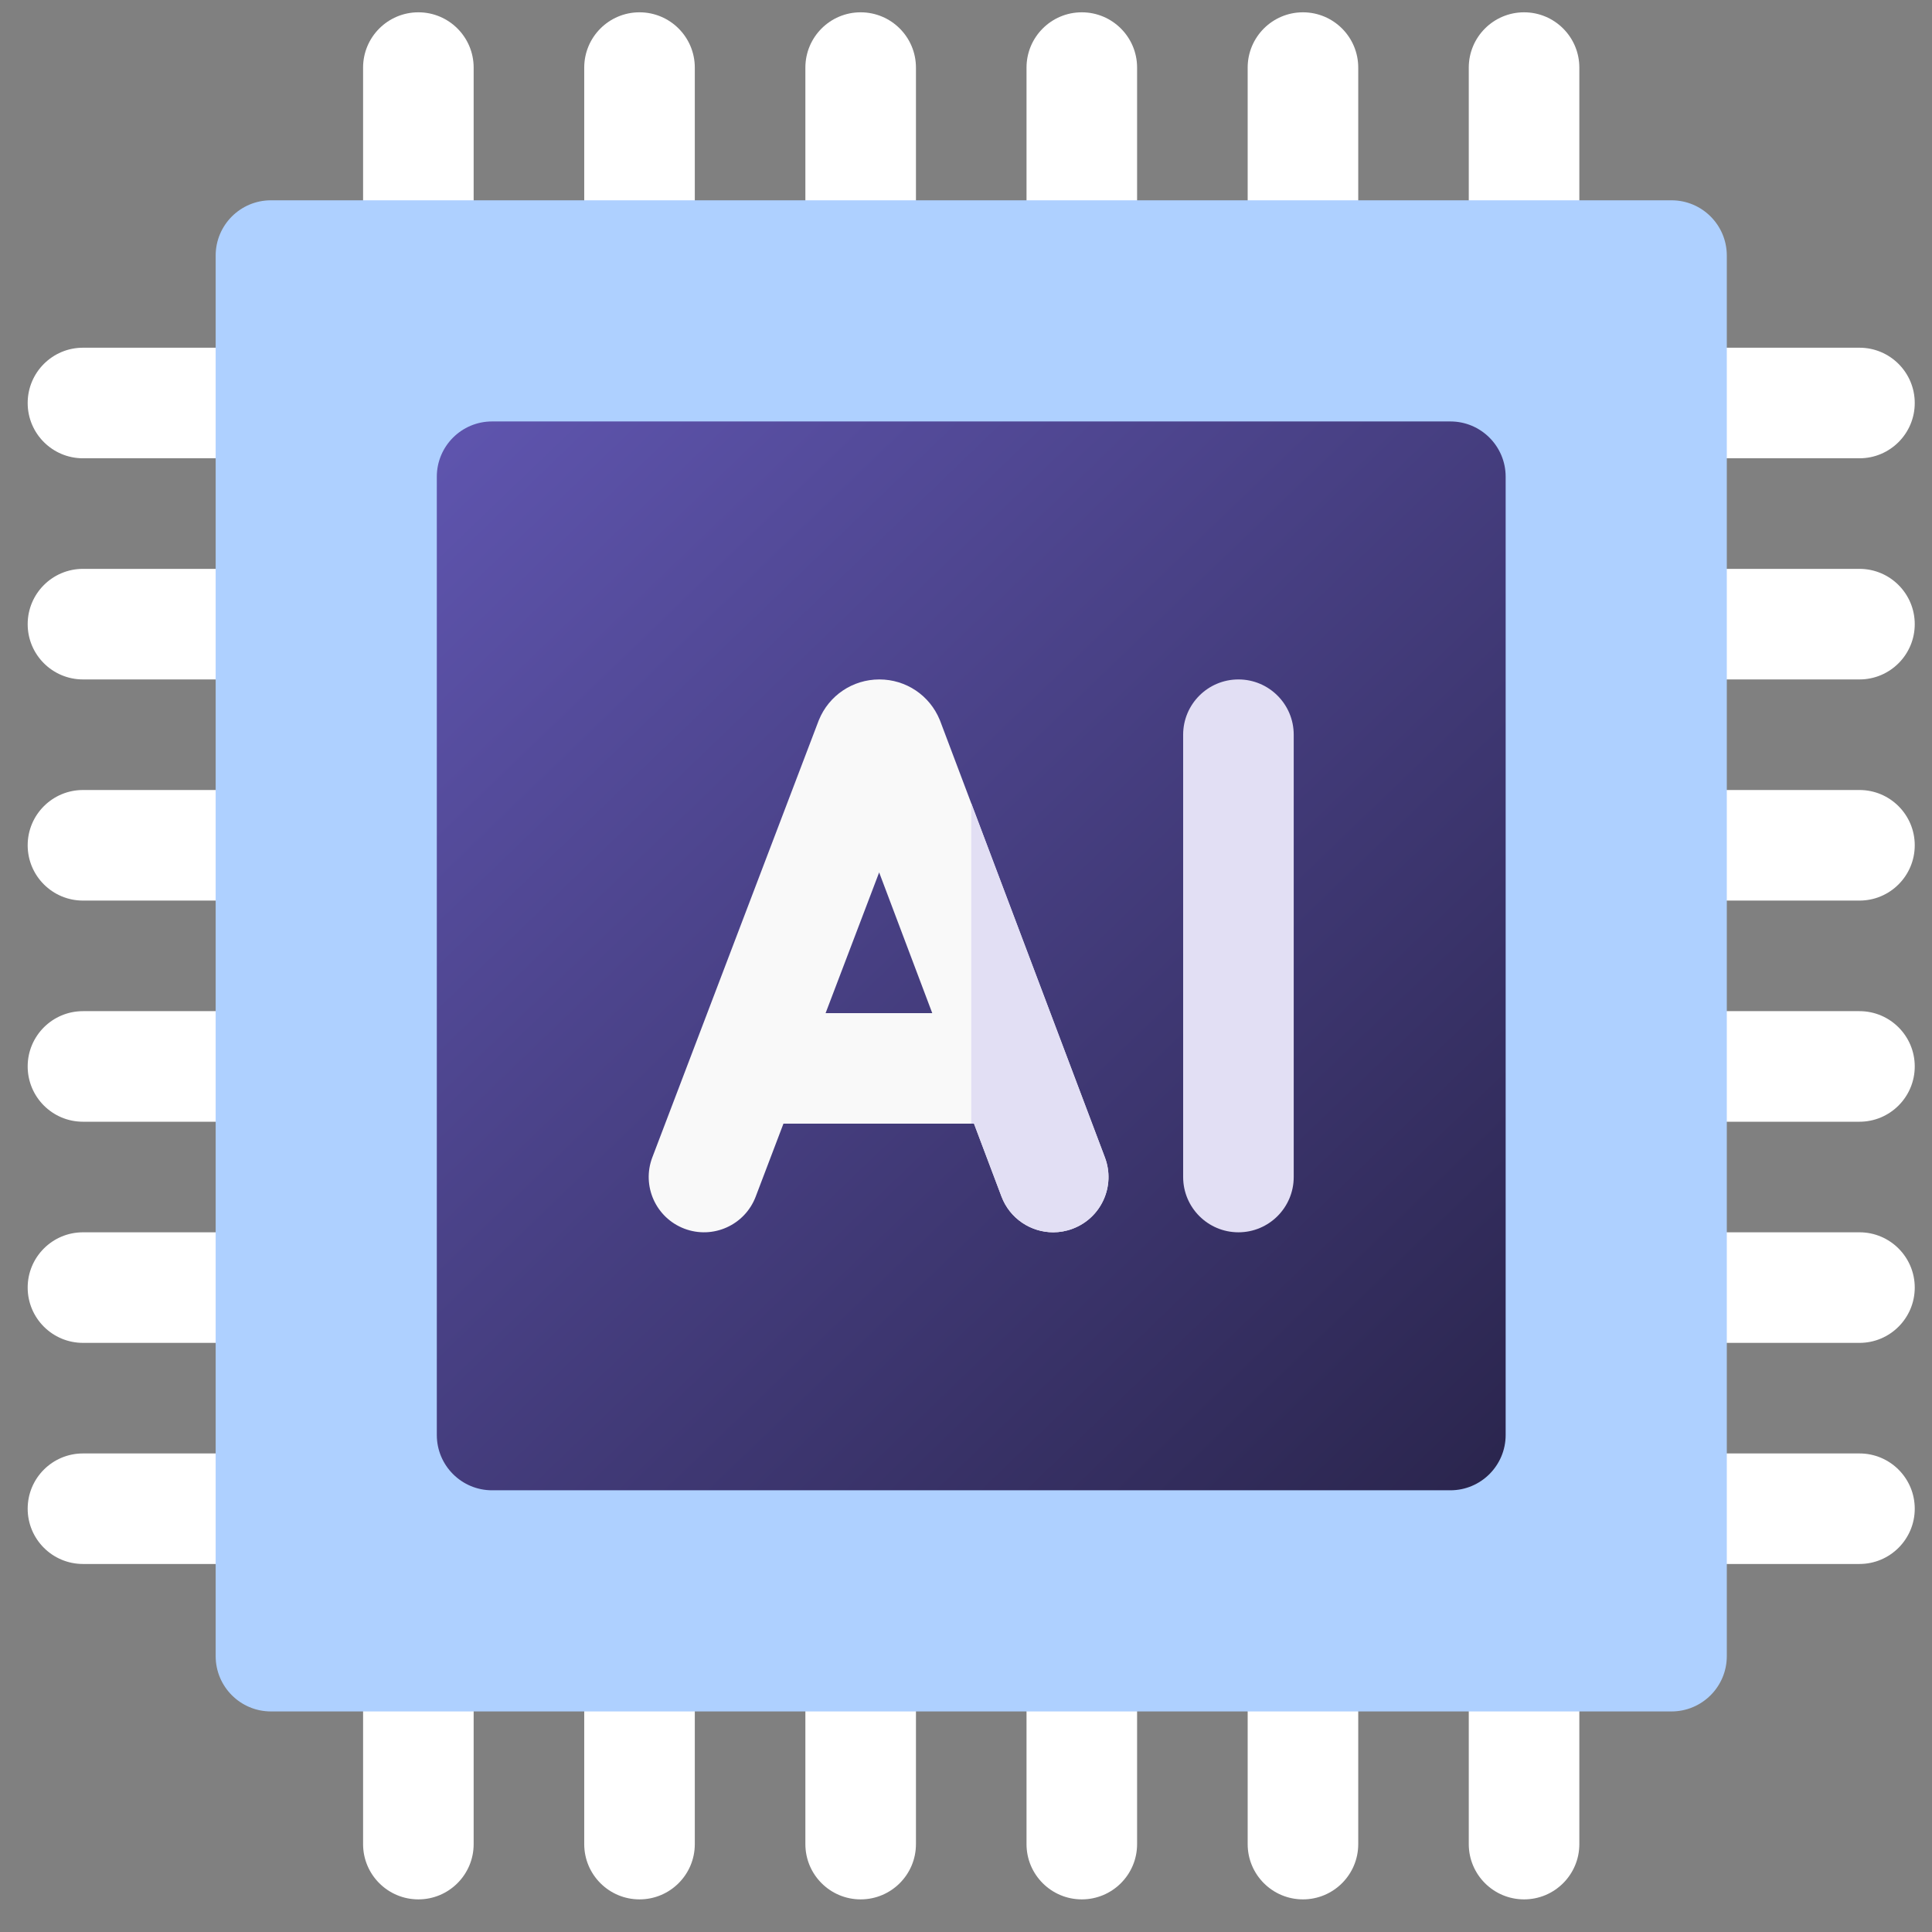 <svg xmlns="http://www.w3.org/2000/svg" width="43" height="43" viewBox="0 0 43 43" fill="none"><rect x="0" y="0" width="43" height="43" fill="#808080" stroke="none"/><g clip-path="url(#clip0_171_1358)"><path d="M32.69 6.919H35.151V1.505C35.151 0.825 34.6 0.274 33.921 0.274C33.241 0.274 32.69 0.825 32.69 1.505V6.919Z" fill="white"></path><path d="M27.769 6.919H30.23V1.505C30.23 0.825 29.679 0.274 28.999 0.274C28.32 0.274 27.769 0.825 27.769 1.505V6.919Z" fill="white"></path><path d="M22.847 6.919H25.308V1.505C25.308 0.825 24.757 0.274 24.077 0.274C23.398 0.274 22.847 0.825 22.847 1.505V6.919Z" fill="white"></path><path d="M17.925 6.919H20.386V1.505C20.386 0.825 19.835 0.274 19.155 0.274C18.476 0.274 17.925 0.825 17.925 1.505V6.919Z" fill="white"></path><path d="M13.003 6.919H15.464V1.505C15.464 0.825 14.913 0.274 14.233 0.274C13.554 0.274 13.003 0.825 13.003 1.505V6.919Z" fill="white"></path><path d="M8.081 6.919H10.542V1.505C10.542 0.825 9.991 0.274 9.312 0.274C8.632 0.274 8.081 0.825 8.081 1.505V6.919Z" fill="white"></path><path d="M33.921 42.274C34.6 42.274 35.151 41.723 35.151 41.044V35.63H32.69V41.044C32.69 41.723 33.241 42.274 33.921 42.274Z" fill="white"></path><path d="M28.999 42.274C29.679 42.274 30.23 41.723 30.23 41.044V35.63H27.769V41.044C27.769 41.723 28.32 42.274 28.999 42.274Z" fill="white"></path><path d="M24.077 42.274C24.757 42.274 25.308 41.723 25.308 41.044V35.63H22.847V41.044C22.847 41.723 23.398 42.274 24.077 42.274Z" fill="white"></path><path d="M19.155 42.274C19.835 42.274 20.386 41.723 20.386 41.044V35.63H17.925V41.044C17.925 41.723 18.476 42.274 19.155 42.274Z" fill="white"></path><path d="M14.233 42.274C14.913 42.274 15.464 41.723 15.464 41.044V35.63H13.003V41.044C13.003 41.723 13.554 42.274 14.233 42.274Z" fill="white"></path><path d="M9.312 42.274C9.991 42.274 10.542 41.723 10.542 41.044V35.63H8.081V41.044C8.081 41.723 8.632 42.274 9.312 42.274Z" fill="white"></path><path d="M1.847 10.2H7.261V7.739H1.847C1.167 7.739 0.616 8.29 0.616 8.97C0.616 9.649 1.167 10.2 1.847 10.2Z" fill="white"></path><path d="M1.847 15.122H7.261V12.661H1.847C1.167 12.661 0.616 13.212 0.616 13.892C0.616 14.571 1.167 15.122 1.847 15.122Z" fill="white"></path><path d="M1.847 20.044H7.261V17.583H1.847C1.167 17.583 0.616 18.134 0.616 18.813C0.616 19.493 1.167 20.044 1.847 20.044Z" fill="white"></path><path d="M1.847 24.966H7.261V22.505H1.847C1.167 22.505 0.616 23.056 0.616 23.735C0.616 24.415 1.167 24.966 1.847 24.966Z" fill="white"></path><path d="M1.847 29.888H7.261V27.427H1.847C1.167 27.427 0.616 27.978 0.616 28.657C0.616 29.337 1.167 29.888 1.847 29.888Z" fill="white"></path><path d="M1.847 34.809H7.261V32.349H1.847C1.167 32.349 0.616 32.899 0.616 33.579C0.616 34.258 1.167 34.809 1.847 34.809Z" fill="white"></path><path d="M35.972 7.739V10.2H41.386C42.065 10.2 42.616 9.649 42.616 8.97C42.616 8.29 42.065 7.739 41.386 7.739H35.972Z" fill="white"></path><path d="M35.972 15.122H41.386C42.065 15.122 42.616 14.571 42.616 13.892C42.616 13.212 42.065 12.661 41.386 12.661H35.972V15.122Z" fill="white"></path><path d="M35.972 20.044H41.386C42.065 20.044 42.616 19.493 42.616 18.813C42.616 18.134 42.065 17.583 41.386 17.583H35.972V20.044Z" fill="white"></path><path d="M35.972 24.966H41.386C42.065 24.966 42.616 24.415 42.616 23.735C42.616 23.056 42.065 22.505 41.386 22.505H35.972V24.966Z" fill="white"></path><path d="M35.972 29.888H41.386C42.065 29.888 42.616 29.337 42.616 28.657C42.616 27.978 42.065 27.427 41.386 27.427H35.972V29.888Z" fill="white"></path><path d="M35.972 34.809H41.386C42.065 34.809 42.616 34.258 42.616 33.579C42.616 32.899 42.065 32.349 41.386 32.349H35.972V34.809Z" fill="white"></path><path d="M37.202 4.458H6.03C5.351 4.458 4.8 5.009 4.8 5.688V36.86C4.8 37.54 5.351 38.091 6.03 38.091H37.202C37.882 38.091 38.433 37.54 38.433 36.86V5.688C38.433 5.009 37.882 4.458 37.202 4.458Z" fill="#AED0FF"></path><path d="M32.28 9.38H10.952C10.273 9.38 9.722 9.931 9.722 10.61V31.938C9.722 32.618 10.273 33.169 10.952 33.169H32.28C32.96 33.169 33.511 32.618 33.511 31.938V10.61C33.511 9.931 32.96 9.38 32.28 9.38Z" fill="url(#paint0_linear_171_1358)"></path><path d="M20.929 16.056C20.925 16.045 20.921 16.034 20.916 16.023C20.691 15.475 20.163 15.122 19.572 15.122C19.571 15.122 19.571 15.122 19.57 15.122C18.978 15.123 18.45 15.477 18.226 16.025C18.223 16.034 18.219 16.044 18.215 16.053L14.519 25.758C14.277 26.393 14.596 27.104 15.231 27.346C15.866 27.588 16.577 27.269 16.819 26.634L17.437 25.009H21.678L22.29 26.631C22.476 27.123 22.944 27.427 23.441 27.427C23.585 27.427 23.732 27.401 23.875 27.347C24.511 27.108 24.832 26.398 24.592 25.762L20.929 16.056ZM18.375 22.549L19.567 19.417L20.749 22.549H18.375Z" fill="#F9F9F9"></path><path d="M22.29 26.631C22.476 27.123 22.944 27.427 23.441 27.427C23.585 27.427 23.732 27.401 23.875 27.347C24.511 27.107 24.832 26.398 24.592 25.762L21.616 17.876V25.009H21.678L22.29 26.631Z" fill="#E2DFF4"></path><path d="M27.564 15.122C26.884 15.122 26.333 15.673 26.333 16.352V26.196C26.333 26.876 26.884 27.427 27.564 27.427C28.243 27.427 28.794 26.876 28.794 26.196V16.352C28.794 15.673 28.243 15.122 27.564 15.122Z" fill="#E2DFF4"></path></g><defs><linearGradient id="paint0_linear_171_1358" x1="9.722" y1="9.38" x2="33.972" y2="34.578" gradientUnits="userSpaceOnUse"><stop stop-color="#5F55AF"></stop><stop offset="1" stop-color="#282349"></stop></linearGradient><clipPath id="clip0_171_1358"><rect width="42" height="42" fill="white" transform="translate(0.616 0.274)"></rect></clipPath></defs></svg>
